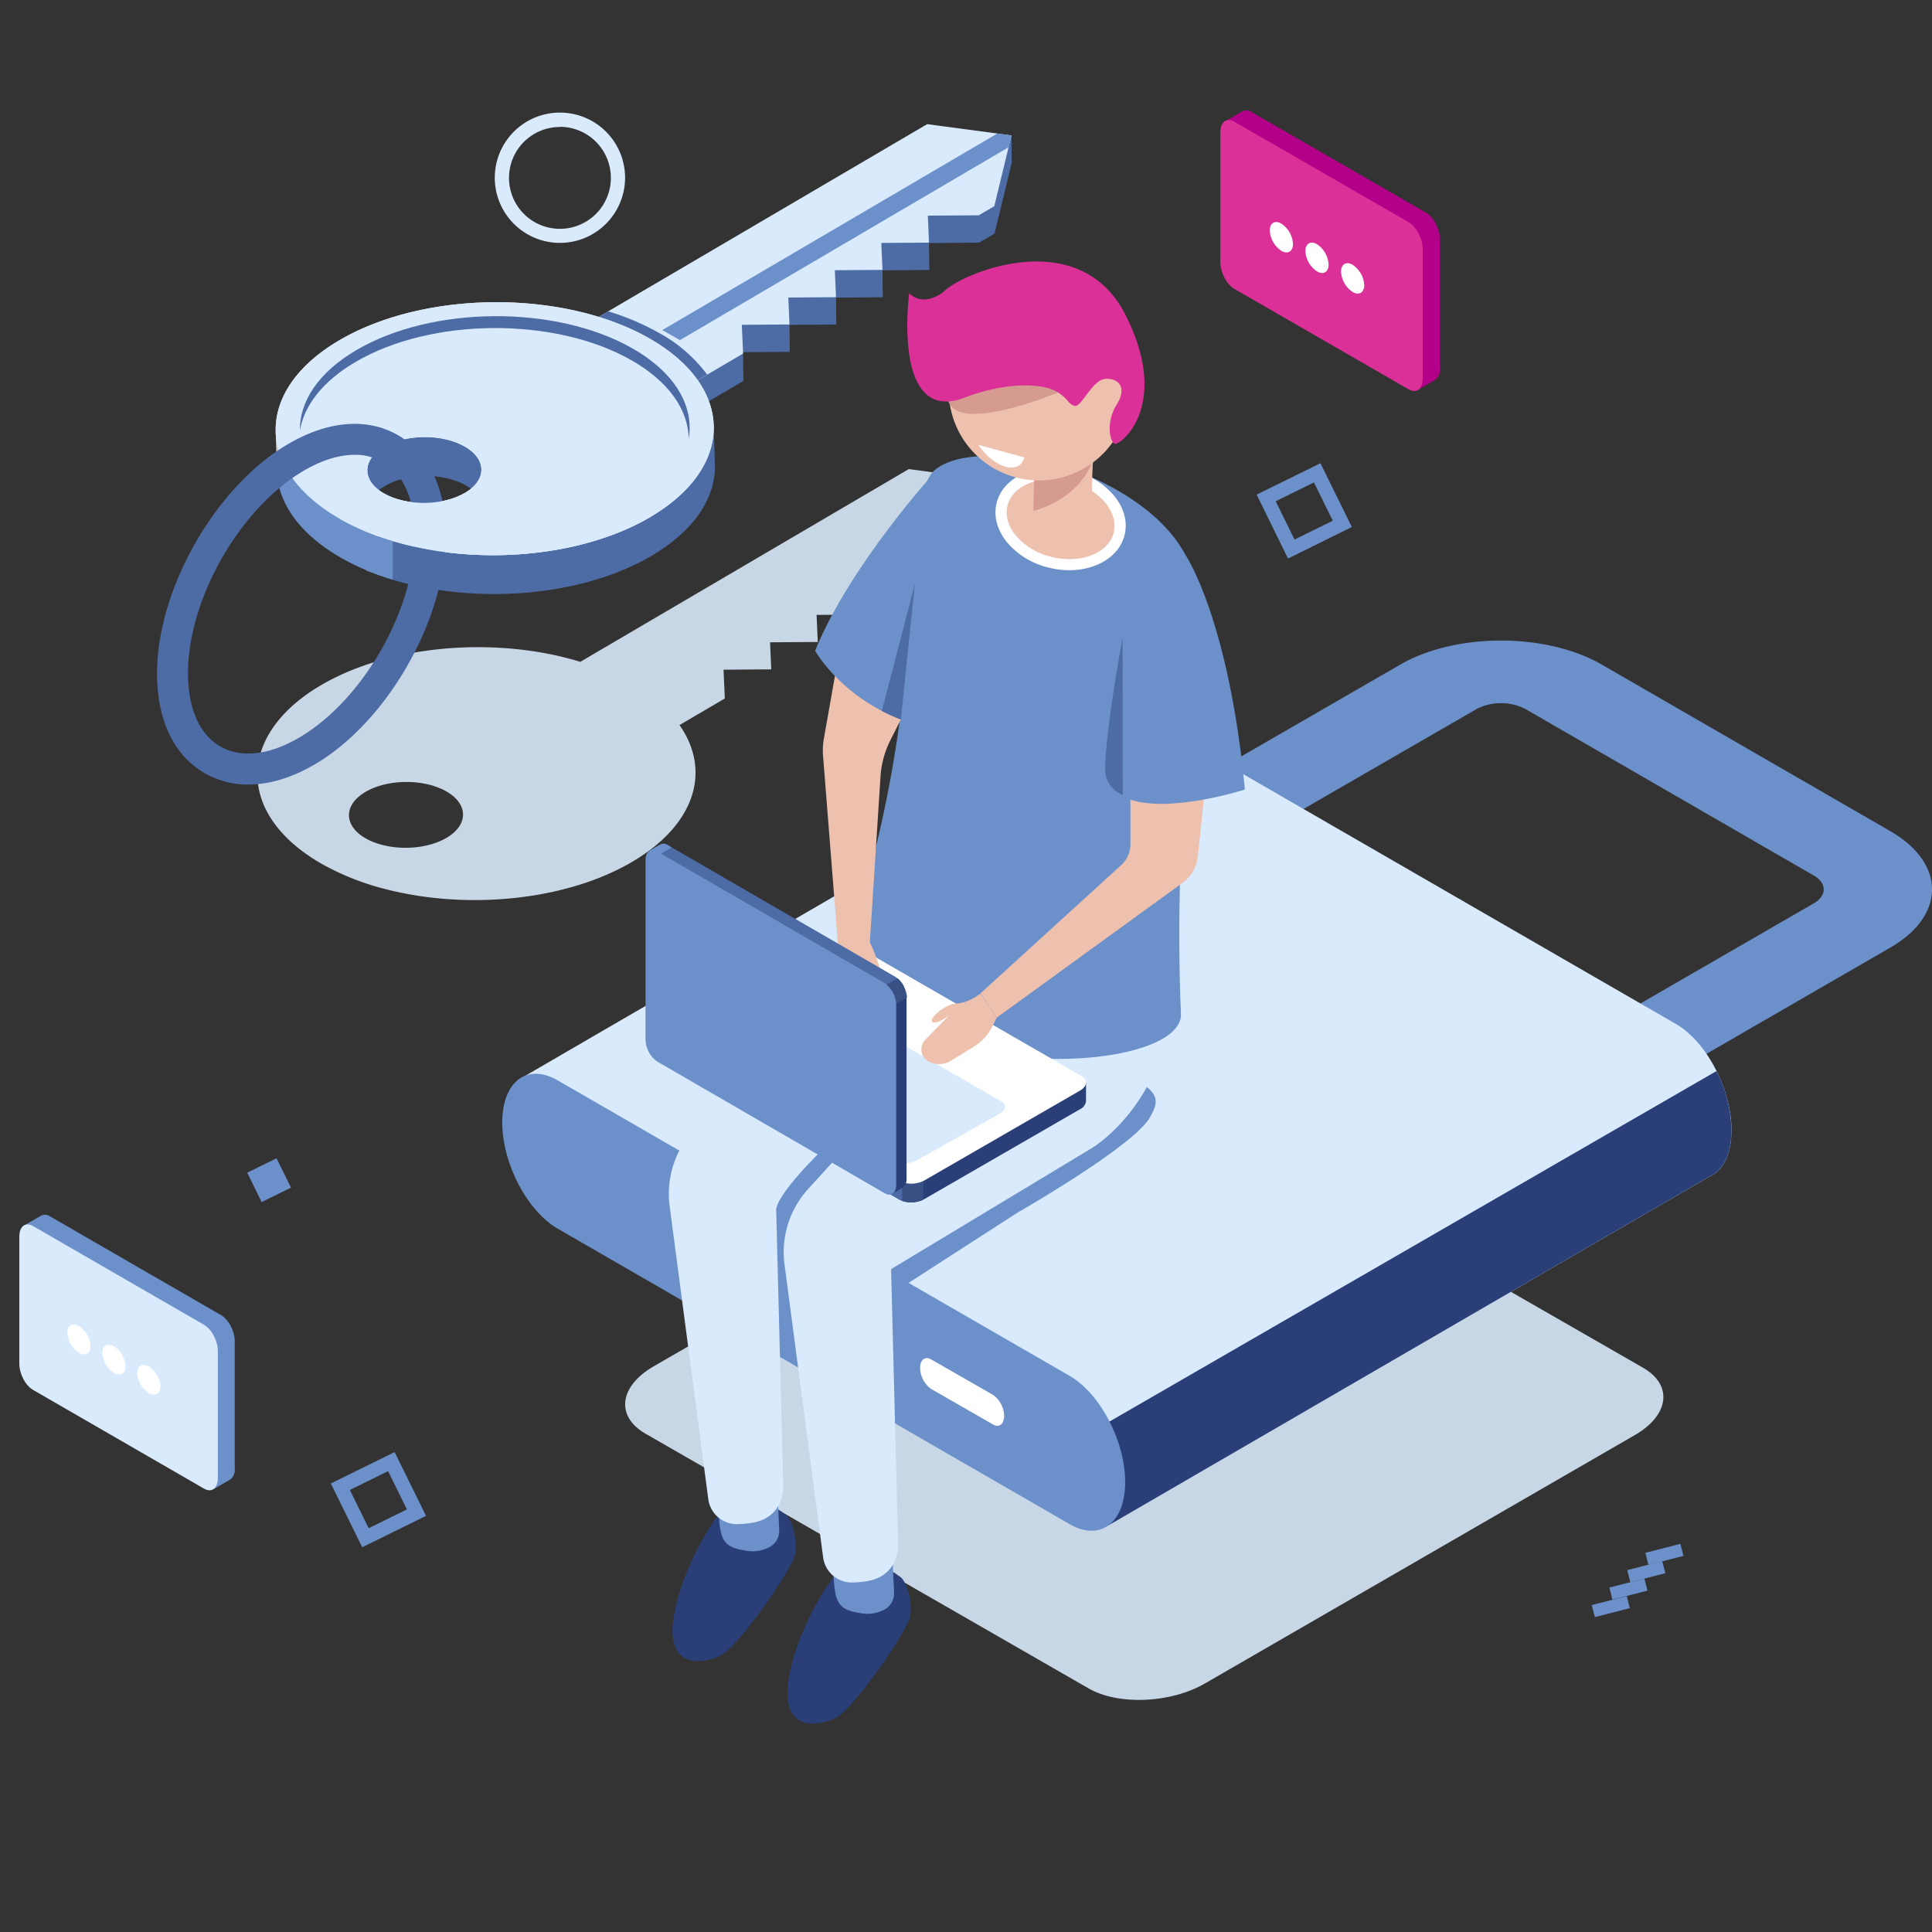 <svg xmlns="http://www.w3.org/2000/svg" viewBox="0 0 500 500"><rect x="0" y="0" width="500" height="500" fill="#333333" stroke="none"/><defs><style>.cls-1{fill:#6c91ca;}.cls-2{fill:#c8d7e6;}.cls-3{fill:#d9eafd;}.cls-4{fill:#2a3f77;}.cls-5{fill:#fff;}.cls-6{fill:#4d6ca5;}.cls-7{fill:#d0cecd;}.cls-8{fill:#f1f1f1;}.cls-9{fill:#eec0ae;}.cls-10{fill:#d59a90;}.cls-11{fill:#db3097;}.cls-12{fill:#395085;}.cls-13{fill:#b30088;}</style></defs><title>password-generator1</title><g id="Thinking"><rect class="cls-1" x="429.1" y="397.57" width="3.22" height="9.35" transform="translate(713.42 -114.85) rotate(75.62)"/><rect class="cls-1" x="424.48" y="402.08" width="3.22" height="9.35" transform="translate(714.34 -106.96) rotate(75.63)"/><rect class="cls-1" x="419.86" y="406.59" width="3.22" height="9.35" transform="translate(715.23 -99.1) rotate(75.63)"/><rect class="cls-1" x="415.23" y="411.1" width="3.22" height="9.35" transform="translate(716.1 -91.25) rotate(75.62)"/><path class="cls-2" d="M235.19,121.4l-85,49.88c-21.55-6.61-49-4.57-67.14,6.06-22,12.94-21.9,33.66.33,46.29a67.74,67.74,0,0,0,16.73,6.56,89.17,89.17,0,0,0,13.29,2.29c17.68,1.72,36.55-1.43,50.16-9.41,16.48-9.67,20.56-23.68,12.29-35.42l11.73-6.88-.33-7.45,12.35-.09-.31-7,12.35-.09-.31-7,12.35-.09-.31-7,12.35-.09-.31-7,13.18-.09,4-2.36L257,124.31ZM115.55,216.84c-5.74,3.37-15.08,3.43-20.87.15s-5.83-8.68-.08-12.05,15.08-3.43,20.87-.15S121.29,213.47,115.55,216.84Z"/><path class="cls-2" d="M281.7,436.94,167,371c-7.72-4.46-6.75-12.24,2.16-17.39l111.29-64.25c8.91-5.15,22.4-5.71,30.12-1.25L425.27,354c7.72,4.46,6.75,12.24-2.16,17.39L311.82,435.69C302.9,440.83,289.42,441.39,281.7,436.94Z"/><path class="cls-1" d="M416.12,287.47,396.3,276l73.09-42.2c3.45-2,3.45-5.24,0-7.23l-74.67-43.11a13.86,13.86,0,0,0-12.52,0l-73.09,42.2-19.82-11.45L362.38,172c14.38-8.3,37.78-8.3,52.17,0l74.67,43.11c14.38,8.3,14.38,21.82,0,30.12Z"/><path class="cls-3" d="M448.11,292.5c0-10.6-6.44-22.91-14.39-27.5L301.3,188.55c-3.56-2.05-6.81-2.2-9.32-.8h0L133.85,279.63l152.9,115.22,155.77-90.41a7.22,7.22,0,0,0,1.38-.8h0C446.5,301.66,448.11,297.8,448.11,292.5Z"/><path class="cls-4" d="M286.75,394.84l155.77-90.41a7.21,7.21,0,0,0,1.38-.8h0c2.6-2,4.21-5.84,4.21-11.13a35.3,35.3,0,0,0-3.88-15.31L266.67,379.71Z"/><path class="cls-1" d="M276.8,394.44,144.37,318c-7.95-4.59-14.39-16.9-14.39-27.5h0c0-10.6,6.44-15.47,14.39-10.88L276.8,356.06c7.95,4.59,14.39,16.9,14.39,27.5h0C291.19,394.15,284.74,399,276.8,394.44Z"/><path class="cls-5" d="M257,368.65,241,359.47a6.87,6.87,0,0,1-2.87-5.48h0c0-2.11,1.28-3.08,2.87-2.17L257,361a6.87,6.87,0,0,1,2.87,5.48h0C259.83,368.6,258.54,369.57,257,368.65Z"/><polygon class="cls-6" points="137.41 99.42 164.62 114.88 192.38 98.59 192.31 91.5 192.07 91.64 192.05 91.14 204.4 91.06 204.32 84.08 216.43 83.99 216.36 77.02 228.47 76.93 228.39 69.96 240.5 69.87 240.43 62.9 253.37 62.8 257.39 60.45 261.83 42.13 261.76 35.05 259.62 41.84 240.02 39.22 137.41 99.42"/><polygon class="cls-3" points="164.55 107.79 192.31 91.5 191.98 84.06 204.32 83.97 204.01 77 216.36 76.91 216.05 69.93 228.39 69.85 228.08 62.87 240.43 62.79 240.12 55.81 253.3 55.72 257.32 53.36 261.76 35.05 239.95 32.13 137.34 92.34 164.55 107.79"/><path class="cls-6" d="M183,96.94a38.24,38.24,0,0,0-12.61-10.87,65.06,65.06,0,0,0-13-5.5L137.34,92.34l27.21,15.45Z"/><polygon class="cls-1" points="261.01 38.12 261.76 35.05 258.1 34.56 171.4 85.42 175.97 88.02 261.01 38.12"/><polygon class="cls-7" points="71.65 121.77 71.35 111.7 74.58 118.5 71.65 121.77"/><path class="cls-6" d="M88.41,144.43c22.23,12.63,58.12,12.38,80.17-.56,11.06-6.49,16.53-14.93,16.44-23.33h0l-.31-10.67-1.81,2c-2.56-5.26-7.43-10.21-14.65-14.31C146,85,110.14,85.21,88.09,98.15S66.19,131.81,88.41,144.43Zm32.11-18.84c5.79,3.29,5.83,8.68.08,12.05s-15.09,3.43-20.87.15-5.82-8.68-.08-12.05S114.74,122.31,120.52,125.59Z"/><path class="cls-8" d="M88.11,134.37c22.23,12.63,58.12,12.38,80.17-.56s21.9-33.66-.33-46.29-58.12-12.38-80.17.56S65.89,121.74,88.11,134.37Zm32.11-18.84c5.79,3.29,5.82,8.68.08,12.05s-15.08,3.43-20.87.15-5.82-8.68-.08-12.05S114.44,112.24,120.22,115.53Z"/><path class="cls-1" d="M113.89,139.88c-4.89.76-10.3.1-14.15-2.09-4.15-2.36-5.33-5.8-3.55-8.8l-10.07-8L75.64,109.18C67.53,121,71.8,135,88.41,144.43c7.33,4.16,15.54,6.53,24.86,7.9Z"/><path class="cls-3" d="M88.11,134.37a67.69,67.69,0,0,0,16.73,6.56,89.19,89.19,0,0,0,13.29,2.29c17.68,1.72,36.55-1.43,50.16-9.41,22-12.94,21.9-33.66-.33-46.29s-58.12-12.38-80.17.56S65.89,121.74,88.11,134.37Zm32.11-18.84c5.79,3.29,5.82,8.68.08,12.05s-15.08,3.43-20.87.15-5.82-8.68-.08-12.05S114.44,112.24,120.22,115.53Z"/><path class="cls-6" d="M77.61,111.43C78.69,105,83.48,98.68,92,93.68c19.62-11.51,51.55-11.73,71.33-.5,9.83,5.58,14.79,12.95,14.91,20.35,1.41-8.41-3.48-17.07-14.67-23.43-19.78-11.23-51.71-11-71.33.5C82.36,96.39,77.5,103.93,77.61,111.43Z"/><path class="cls-6" d="M64.24,203.05a22.25,22.25,0,0,1-11.12-2.87c-8-4.52-12.4-13.6-12.48-25.58-.16-21.84,15-48.61,33.89-59.66,10.32-6.06,20.39-6.9,28.36-2.38a22.28,22.28,0,0,1,8.25,8.25c2.76,4.71,4.19,10.54,4.23,17.34.15,21.84-15,48.61-33.89,59.66C75.53,201.29,69.66,203.05,64.24,203.05Zm27.51-85.34c-4,0-8.49,1.39-13.16,4.13-16.64,9.76-30.07,33.4-29.93,52.7.06,9,3.05,15.62,8.42,18.67s12.59,2.23,20.35-2.32c16.64-9.76,30.07-33.4,29.94-52.7,0-5.29-1.12-9.9-3.13-13.33h0a13.92,13.92,0,0,0-12.47-7.15Z"/><path class="cls-3" d="M102.21,135.44,118,139.32l2.27-11.74c-5.74,3.37-15.08,3.43-20.87.15Z"/><path class="cls-3" d="M88.11,134.37a67.69,67.69,0,0,0,16.73,6.56,89.19,89.19,0,0,0,13.29,2.29c17.68,1.72,36.55-1.43,50.16-9.41l-64.45-1.45Z"/><path class="cls-6" d="M111.93,142.5a93.51,93.51,0,0,1-14-3.61v9.89a76.65,76.65,0,0,0,13.83,3.54C126.51,154.28,111.93,142.5,111.93,142.5Z"/><path class="cls-1" d="M101.65,140.09a65.56,65.56,0,0,1-9.12-3.36c-8.62-4,2.28,10.92,2.28,10.92s2.94,1.17,6.83,2.37Z"/><polygon class="cls-1" points="263.34 313.82 235.14 332.01 221.41 329.78 254.94 313.57 263.34 313.82"/><path class="cls-4" d="M229.24,405.64s-8.12-4.1-13.11,2-12.12,20.5-12.34,30.23,7.7,9.07,12.41,6.77,18.46-22.25,19.29-26.16-1-9.19-2.31-10.23S229.24,405.64,229.24,405.64Z"/><path class="cls-1" d="M231,403.69l.38,8.42a4.77,4.77,0,0,1-2.38,4.38,9.37,9.37,0,0,1-6.27,1c-6.12-1-6.66-2.73-7.1-11.14S231,403.69,231,403.69Z"/><path class="cls-4" d="M199.51,389.46s-8.12-4.1-13.11,2-12.12,20.5-12.34,30.23,7.7,9.07,12.41,6.77,18.46-22.25,19.29-26.16-1-9.19-2.31-10.23S199.51,389.46,199.51,389.46Z"/><path class="cls-1" d="M201.28,387.51l.38,8.42a4.77,4.77,0,0,1-2.38,4.38,9.37,9.37,0,0,1-6.27,1c-6.12-1-6.66-2.73-7.1-11.14S201.28,387.51,201.28,387.51Z"/><path class="cls-3" d="M273.76,233c-2.4-39.12-42.36,5.75-42.36,5.75l-27.35,26.81-24.63,27.05a24.27,24.27,0,0,0-6.12,19.5l10,75.86a7.46,7.46,0,0,0,7.48,6.48,25.35,25.35,0,0,0,3.69-.32c8.89-1.38,8.23-9.83,8.23-9.83l-1.82-70.95,51.72-31.18S276.16,272.12,273.76,233Z"/><path class="cls-1" d="M220.61,299.94l-7.36-2.7c-.17,0-12.51,11.93-12.4,16.11l5.54,1.78,13.9-13.49Z"/><path class="cls-1" d="M263.34,313.82s30.73-17.55,34.41-24.91c1.44-2.88,3.68-5.89-5.29-10.25l-41,29.22,1.78,10.06Z"/><path class="cls-3" d="M303.49,248.1c-2.56-39.11-42.36,5.75-42.36,5.75l-27.35,26.81-24.63,27.05a24.27,24.27,0,0,0-6.12,19.5l10,75.86a7.46,7.46,0,0,0,7.48,6.48,25.35,25.35,0,0,0,3.69-.32c8.89-1.38,8.23-9.83,8.23-9.83l-1.82-70.95,51.72-31.18S305.84,283.86,303.49,248.1Z"/><path class="cls-1" d="M279.85,122.35c30.29,12.56,29.69,30.47,29.69,30.47s-5.93,65.65-3.91,109.49c.85,18.33-97.38,19.73-82.73-29.17,17.27-57.66,10.8-104.33,18.88-111.37S272,119.1,279.85,122.35Z"/><ellipse class="cls-9" cx="274.47" cy="134.33" rx="11.5" ry="15.62" transform="translate(75.92 366.61) rotate(-75.56)"/><path class="cls-5" d="M276.72,147.57a22,22,0,0,1-5.47-.71,20.16,20.16,0,0,1-10.62-6.5c-2.61-3.2-3.57-6.86-2.68-10.29,1.78-6.92,10.65-10.63,19.76-8.28a20.15,20.15,0,0,1,10.62,6.51c2.62,3.21,3.57,6.86,2.68,10.29C289.58,144.09,283.67,147.57,276.72,147.57ZM272.16,124c-5.63,0-10.33,2.62-11.41,6.82-.65,2.52.11,5.27,2.12,7.74a17.26,17.26,0,0,0,9.1,5.53c7.57,1.94,14.85-.83,16.24-6.2.65-2.52-.11-5.27-2.12-7.74a17.25,17.25,0,0,0-9.1-5.53A19.42,19.42,0,0,0,272.16,124Z"/><path class="cls-9" d="M267.71,121s.26,1.22-.26,10.81c-.16,3,10.4,5.84,13.13,3.11s1.64-5.57,2.29-15.84S267.71,121,267.71,121Z"/><path class="cls-10" d="M282.87,119.06s-2.6,9.52-15.43,13.18l.19-8.66Z"/><circle class="cls-9" cx="268.42" cy="100.7" r="23.32" transform="matrix(0.97, -0.25, 0.25, 0.97, -16.66, 70.4)"/><path class="cls-10" d="M273.78,101.56s-12.84,5.5-21.73,5.56-6.93-7.38-6.93-7.38l26.39-3.81Z"/><path class="cls-11" d="M249.4,103s11.18-4.75,21-2.77a10.28,10.28,0,0,1,5.93,3.52,3.5,3.5,0,0,0,1.79,1.3c1.74.39,4.59-6.82,8-7s5.64,2.23,2.87,6.67-1.84,9.41-.56,10.12,14.81-9.65,2.87-33.3-42.26-10.91-47-6.12c0,0-5,4.33-9,.48C235.29,75.92,230.76,109.84,249.4,103Z"/><path class="cls-9" d="M292.55,200.78v17.74a7.23,7.23,0,0,1-2.36,5.34l-36.44,33.22,4.14,6.33L306,228.51a9.78,9.78,0,0,0,4-6.9l3.25-30.94Z"/><path class="cls-1" d="M307,143.94s11.06,16.63,15.17,60.39c0,0-18.89,6.11-29.6,2.64S307,143.94,307,143.94Z"/><path class="cls-6" d="M290.53,165S286.2,188.13,286,199a7,7,0,0,0,4.57,6.71h0Z"/><path class="cls-4" d="M281.07,280.15,273,279.08l-52-30a7.23,7.23,0,0,0-6.5.27L177.68,270.6l-4.87-.64v4.85h0a1.9,1.9,0,0,0,1.12,1.71l58.92,34a7.23,7.23,0,0,0,6.5-.27l40.12-23.16a2.62,2.62,0,0,0,1.59-2.19h0Z"/><path class="cls-6" d="M242,261.18,238.31,259H197.7l-20,11.55-4.87-.64v4.85h0a1.9,1.9,0,0,0,1.12,1.71l58.92,34a6.1,6.1,0,0,0,3.36.63Z"/><path class="cls-1" d="M175,270.24l-2.16-.29v4.85h0a1.9,1.9,0,0,0,1.12,1.71l1,.6Z"/><path class="cls-12" d="M233.45,310.81a7.55,7.55,0,0,0,5.53-.34v-8.25h-5.53Z"/><path class="cls-5" d="M232.86,305.69l-58.92-34c-1.67-1-1.46-2.64.47-3.75l40.12-23.16a7.23,7.23,0,0,1,6.5-.27l58.92,34c1.67,1,1.46,2.64-.47,3.75l-40.12,23.16A7.23,7.23,0,0,1,232.86,305.69Z"/><path class="cls-3" d="M231.86,300.53l-49-28.29c-1.39-.8-1.21-2.2.39-3.12L204.76,257a6,6,0,0,1,5.41-.22l49,28.29c1.39.8,1.21,2.2-.39,3.12l-21.5,12.09A6,6,0,0,1,231.86,300.53Z"/><path class="cls-9" d="M216.8,243.64l-.61,4.07a30.06,30.06,0,0,0,.27,10.42l.73,3.58a5,5,0,0,0,4,4h0a2.78,2.78,0,0,0,3.26-2.43l1-8.69s2.22,2.91,3.3,2.91-1.2-8.7-3.63-13.63S216.8,243.64,216.8,243.64Z"/><path class="cls-9" d="M236.78,179l-6.32,12.51a24.55,24.55,0,0,0-2.59,9.5l-2.75,42.8-8.32-.2L213,195.57a17.6,17.6,0,0,1,.22-4.44l4.31-24.37Z"/><path class="cls-4" d="M230.86,309l-4.94-6.45-52-30.08a7.23,7.23,0,0,1-3-5.77l0-42.54-3-3.9,2.81-1.63h0a1.9,1.9,0,0,1,2,.12l58.88,34.09a7.23,7.23,0,0,1,3,5.77l0,46.32a2.63,2.63,0,0,1-1.1,2.47h0Z"/><path class="cls-6" d="M194.93,284.56l-3.69-2.14L171,247.23l0-23.11-3-3.9,2.81-1.63h0a1.9,1.9,0,0,1,2,.12l58.88,34.09A6.1,6.1,0,0,1,234,255.4Z"/><path class="cls-1" d="M169.34,221.95,168,220.22l2.81-1.63h0a1.9,1.9,0,0,1,2,.12l1,.6Z"/><path class="cls-12" d="M232.28,253.18a7.55,7.55,0,0,1,2.46,5L229,261.46l-2.76-4.79Z"/><path class="cls-1" d="M228.94,254.43l-58.88-34.09c-1.67-1-3,.06-3,2.28l0,46.32a7.23,7.23,0,0,0,3,5.77l58.88,34.09c1.67,1,3-.06,3-2.28l0-46.32A7.23,7.23,0,0,0,228.94,254.43Z"/><path class="cls-9" d="M257.89,263.41l-.94,2a13.1,13.1,0,0,1-4.92,5.46l-5.85,3.61a5.82,5.82,0,0,1-6,.14l-.2-.12a3.52,3.52,0,0,1-.5-5.41l6.11-6.28s-3.43,2.63-4.4,1.57c-.71-.78,3.33-4.57,6.43-4.69s6.1-2.56,6.1-2.56Z"/><path class="cls-1" d="M242.39,121.68S220,146.05,210.95,168.42c0,0,7.66,13.8,26.42,19.22S242.39,121.68,242.39,121.68Z"/><path class="cls-6" d="M233.14,186.19l3.63-35.08L228.22,184A49.08,49.08,0,0,0,233.14,186.19Z"/><path class="cls-5" d="M259.17,116.76l-6-1.65s2.87,4.52,7.07,5.67,4.85-2.4,4.85-2.4Z"/><path class="cls-3" d="M144.9,62.86A16.86,16.86,0,1,1,161.77,46,16.88,16.88,0,0,1,144.9,62.86Zm0-30A13.18,13.18,0,1,0,158.09,46,13.2,13.2,0,0,0,144.9,32.82Z"/><path class="cls-1" d="M93.74,400.43l-8.12-16.51,16.51-8.12,8.12,16.51ZM90.54,385.6l4.87,9.9,9.9-4.87-4.87-9.9Z"/><path class="cls-1" d="M333.34,144.55,325.22,128l16.51-8.12,8.12,16.51Zm-3.19-14.83,4.87,9.91,9.9-4.87-4.87-9.91Z"/><rect class="cls-1" x="65.41" y="301.19" width="8.46" height="8.46" transform="translate(-127.6 62.06) rotate(-26.18)"/><path class="cls-13" d="M369,55l-45.11-26a2.31,2.31,0,0,0-2.33-.19v0l-4.38,2.53,3.07,1.12V65.21c0,2.67,1.62,5.78,3.63,6.93L367,97v3.85l4.42-2.55h0a3.22,3.22,0,0,0,1.23-2.89V61.9C372.65,59.23,371,56.13,369,55Z"/><path class="cls-11" d="M364.56,100.76l-45.11-26c-2-1.16-3.63-4.26-3.63-6.93V34.24c0-2.67,1.62-3.9,3.63-2.74l45.11,26c2,1.16,3.63,4.26,3.63,6.93V98C368.19,100.69,366.57,101.91,364.56,100.76Z"/><path class="cls-5" d="M334.62,63.15c0,1.94-1.36,2.73-3,1.76a6.73,6.73,0,0,1-3-5.27c0-1.94,1.36-2.73,3-1.76A6.73,6.73,0,0,1,334.62,63.15Z"/><path class="cls-5" d="M343.84,68.48c0,1.94-1.36,2.73-3,1.76a6.73,6.73,0,0,1-3-5.27c0-1.94,1.36-2.73,3-1.76A6.73,6.73,0,0,1,343.84,68.48Z"/><path class="cls-5" d="M353.06,73.8c0,1.94-1.36,2.73-3,1.76a6.73,6.73,0,0,1-3-5.27c0-1.94,1.36-2.73,3-1.76A6.73,6.73,0,0,1,353.06,73.8Z"/><path class="cls-1" d="M57.19,340.34,12.93,314.79a2.27,2.27,0,0,0-2.29-.18v0l-4.29,2.48,3,1.1v32.23c0,2.62,1.59,5.67,3.56,6.8l42.3,24.42v3.78l4.34-2.5h0a3.16,3.16,0,0,0,1.2-2.84V347.14C60.75,344.52,59.15,341.47,57.19,340.34Z"/><path class="cls-3" d="M52.81,385.26,8.56,359.71c-2-1.14-3.56-4.18-3.56-6.8V320c0-2.62,1.59-3.83,3.56-2.69l44.25,25.55c2,1.14,3.56,4.18,3.56,6.8v32.91C56.37,385.19,54.78,386.39,52.81,385.26Z"/><path class="cls-5" d="M23.44,348.37c0,1.9-1.34,2.68-3,1.72a6.6,6.6,0,0,1-3-5.17c0-1.9,1.34-2.68,3-1.72A6.6,6.6,0,0,1,23.44,348.37Z"/><path class="cls-5" d="M32.49,353.59c0,1.9-1.34,2.68-3,1.72a6.6,6.6,0,0,1-3-5.17c0-1.9,1.34-2.68,3-1.72A6.6,6.6,0,0,1,32.49,353.59Z"/><path class="cls-5" d="M41.53,358.81c0,1.9-1.34,2.68-3,1.72a6.6,6.6,0,0,1-3-5.17c0-1.9,1.34-2.68,3-1.72A6.6,6.6,0,0,1,41.53,358.81Z"/></g></svg>